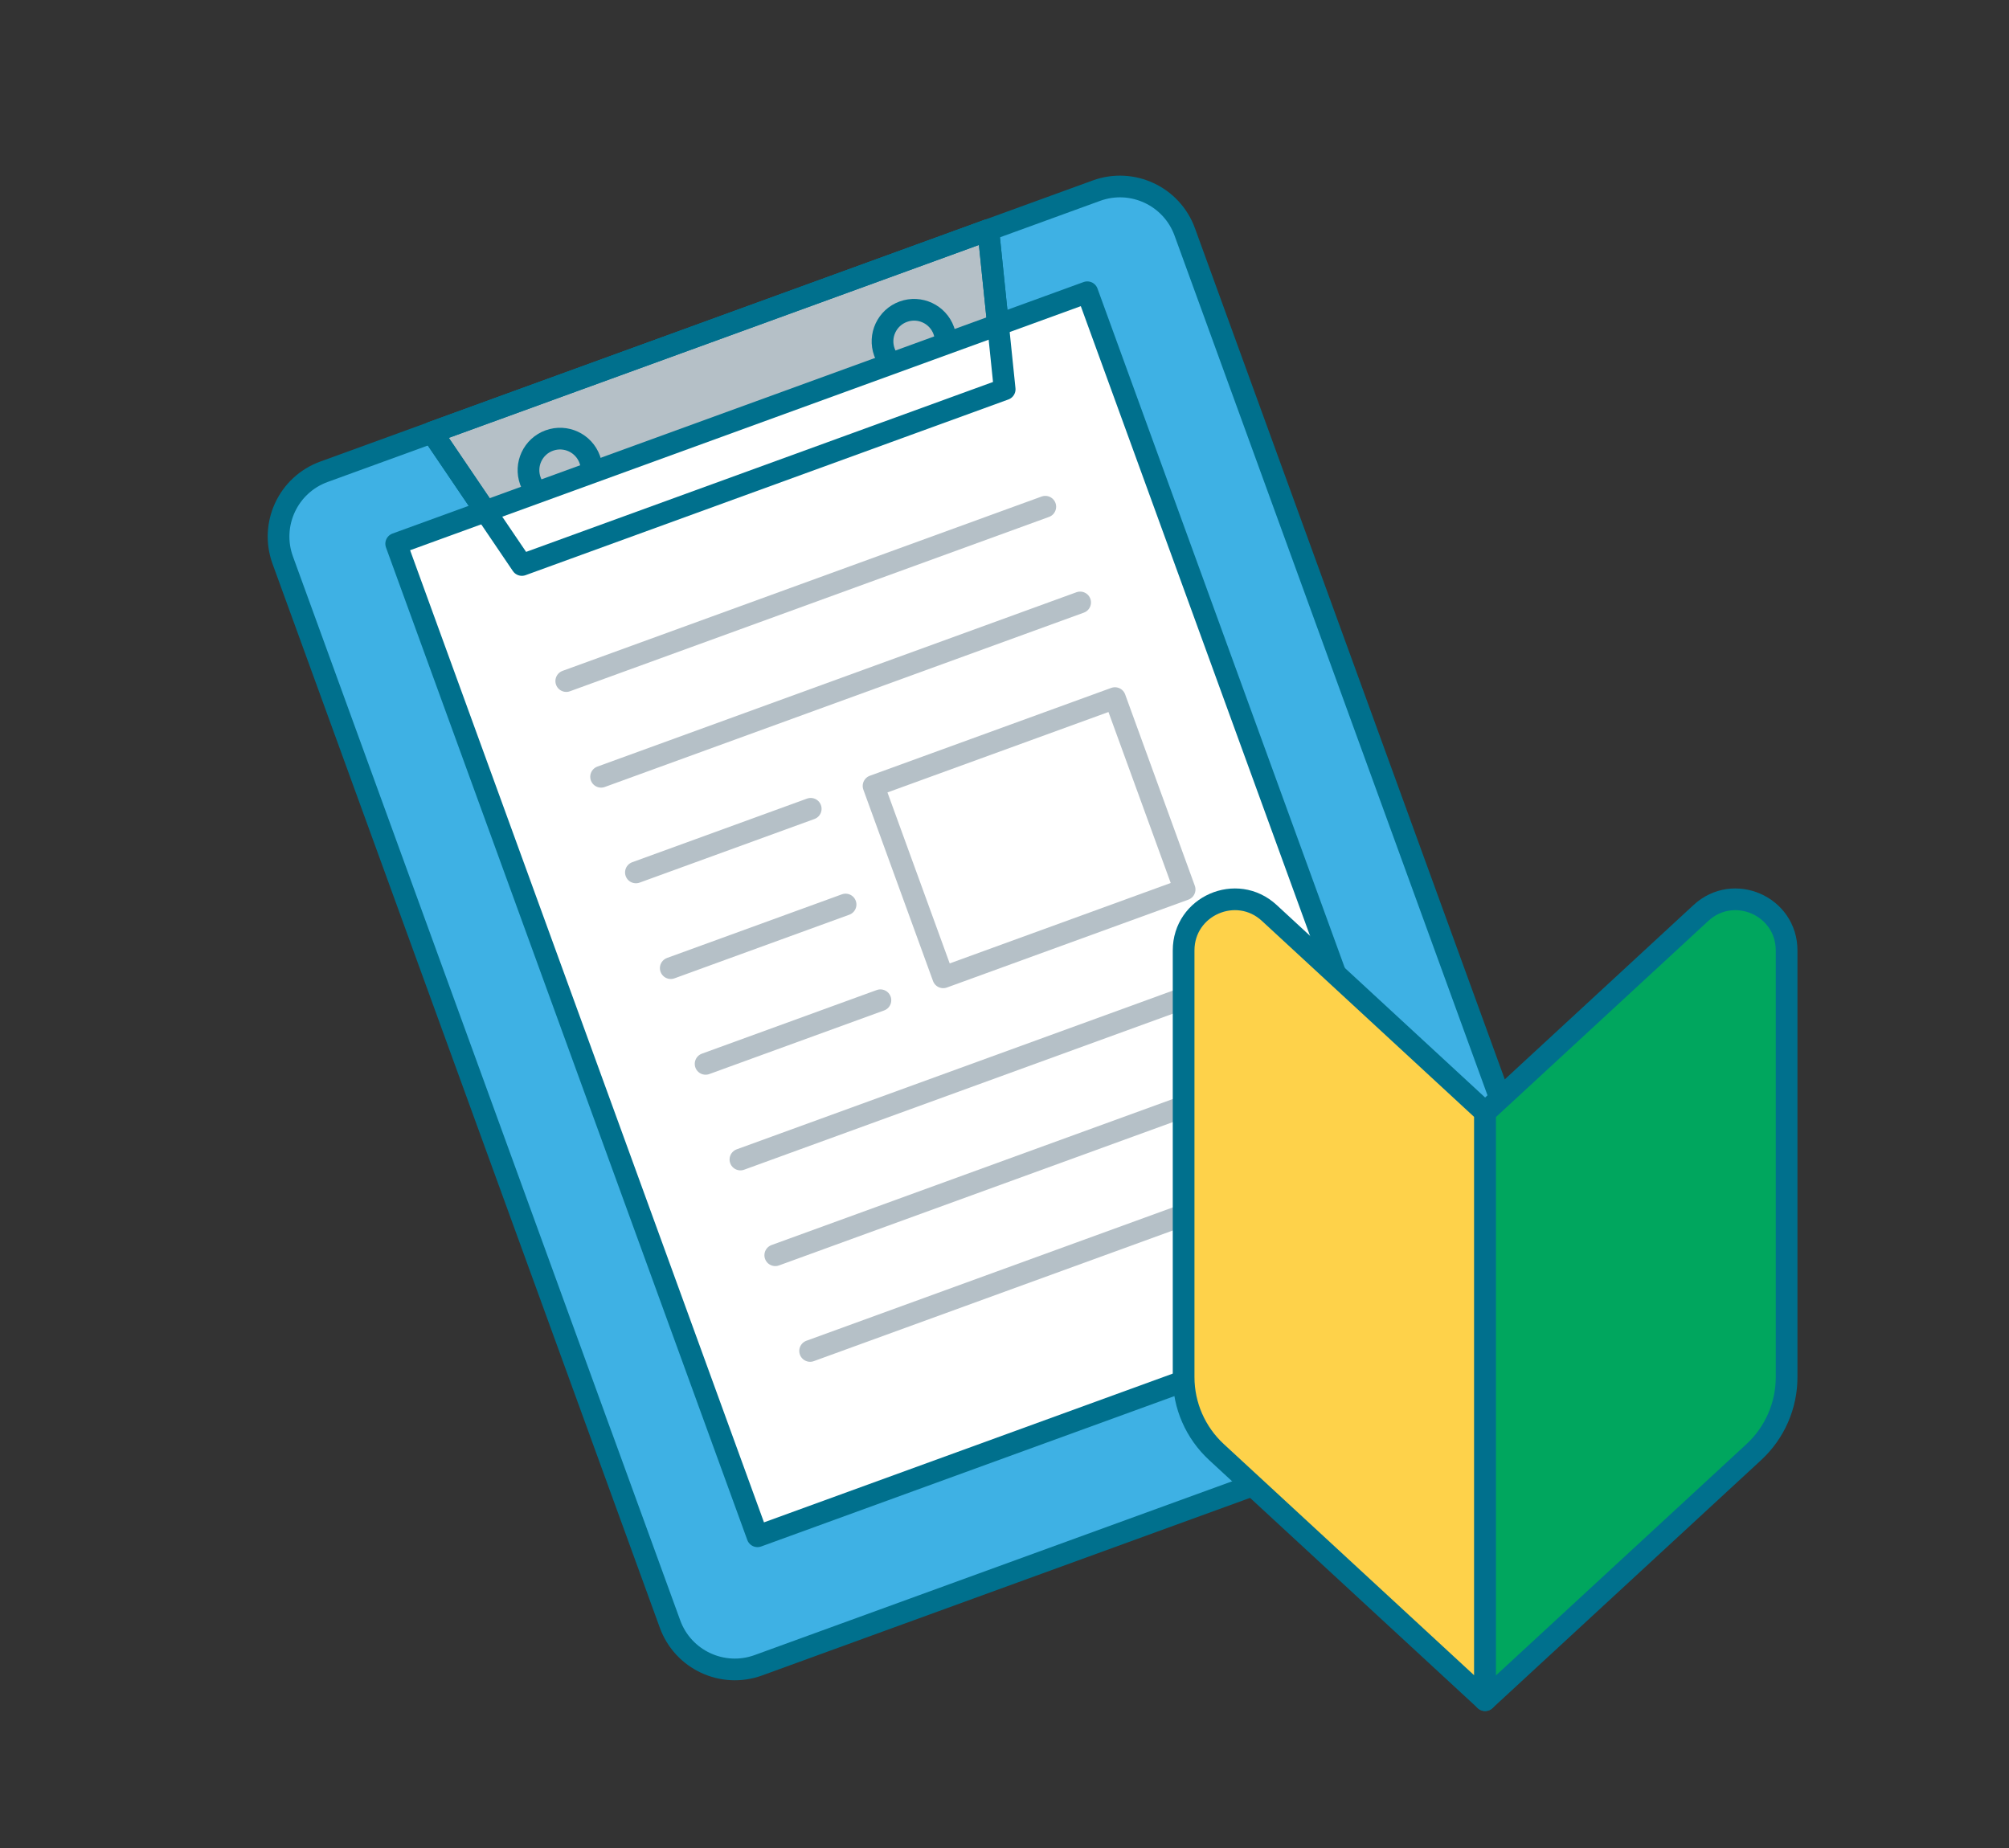 <svg width="250" height="230" viewBox="0 0 250 230" fill="none" xmlns="http://www.w3.org/2000/svg">
<rect x="0" y="0" width="250" height="230" fill="#333333" stroke="none"/>
<path d="M136.434 23.731L40.31 58.717C35.858 60.337 33.563 65.259 35.183 69.711L83.379 202.129C85 206.581 89.922 208.876 94.373 207.256L190.497 172.269C194.949 170.649 197.244 165.727 195.624 161.276L147.427 28.857C145.807 24.406 140.885 22.11 136.434 23.731Z" fill="#3EB1E4" stroke="#00708D" stroke-width="2.7" stroke-linecap="round" stroke-linejoin="round"/>
<path d="M125.021 48.449L64.941 70.316L53.762 53.82L122.982 28.626L125.021 48.449Z" fill="#B5C0C7" stroke="#00708D" stroke-width="2.7" stroke-linecap="round" stroke-linejoin="round"/>
<path d="M73.385 57.176C74.127 59.215 73.076 61.469 71.037 62.211C68.998 62.953 66.744 61.902 66.002 59.863C65.26 57.824 66.311 55.57 68.35 54.828C70.389 54.086 72.643 55.136 73.385 57.176Z" stroke="#00708D" stroke-width="2.7" stroke-linecap="round" stroke-linejoin="round"/>
<path d="M117.441 41.14C118.183 43.179 117.132 45.433 115.093 46.175C113.054 46.917 110.8 45.866 110.058 43.827C109.316 41.788 110.366 39.534 112.406 38.792C114.445 38.05 116.699 39.101 117.441 41.14Z" stroke="#00708D" stroke-width="2.7" stroke-linecap="round" stroke-linejoin="round"/>
<path d="M135.303 36.373L49.302 67.675L94.263 191.203L180.264 159.901L135.303 36.373Z" fill="white" stroke="#00708D" stroke-width="2.7" stroke-linecap="round" stroke-linejoin="round"/>
<path d="M70.465 84.764L130.077 63.067" stroke="#B5C0C7" stroke-width="2.7" stroke-linecap="round" stroke-linejoin="round"/>
<path d="M74.8 96.677L134.413 74.98" stroke="#B5C0C7" stroke-width="2.7" stroke-linecap="round" stroke-linejoin="round"/>
<path d="M79.133 108.581L100.887 100.663" stroke="#B5C0C7" stroke-width="2.7" stroke-linecap="round" stroke-linejoin="round"/>
<path d="M83.469 120.494L105.223 112.576" stroke="#B5C0C7" stroke-width="2.7" stroke-linecap="round" stroke-linejoin="round"/>
<path d="M87.805 132.407L109.559 124.489" stroke="#B5C0C7" stroke-width="2.7" stroke-linecap="round" stroke-linejoin="round"/>
<path d="M92.138 144.312L151.751 122.615" stroke="#B5C0C7" stroke-width="2.7" stroke-linecap="round" stroke-linejoin="round"/>
<path d="M96.474 156.225L156.086 134.528" stroke="#B5C0C7" stroke-width="2.7" stroke-linecap="round" stroke-linejoin="round"/>
<path d="M100.81 168.137L160.422 146.44" stroke="#B5C0C7" stroke-width="2.7" stroke-linecap="round" stroke-linejoin="round"/>
<path d="M138.745 86.885L108.705 97.818L117.374 121.636L147.414 110.702L138.745 86.885Z" stroke="#B5C0C7" stroke-width="2.7" stroke-linecap="round" stroke-linejoin="round"/>
<path d="M125.021 48.449L64.941 70.316L53.762 53.82L122.982 28.626L125.021 48.449Z" stroke="#00708D" stroke-width="2.7" stroke-linecap="round" stroke-linejoin="round"/>
<path d="M184.808 211.602L151.377 180.723C148.771 178.315 147.289 174.937 147.289 171.388V118.29C147.289 112.756 153.884 109.863 157.954 113.628L184.808 138.433V211.602Z" fill="#FED24A" stroke="#00708D" stroke-width="2.7" stroke-linecap="round" stroke-linejoin="round"/>
<path d="M184.808 211.602L218.238 180.732C220.844 178.324 222.326 174.946 222.326 171.397V118.29C222.326 112.756 215.732 109.863 211.662 113.628L184.808 138.433V211.602Z" fill="#00A65E" stroke="#00708D" stroke-width="2.7" stroke-linecap="round" stroke-linejoin="round"/>
</svg>
